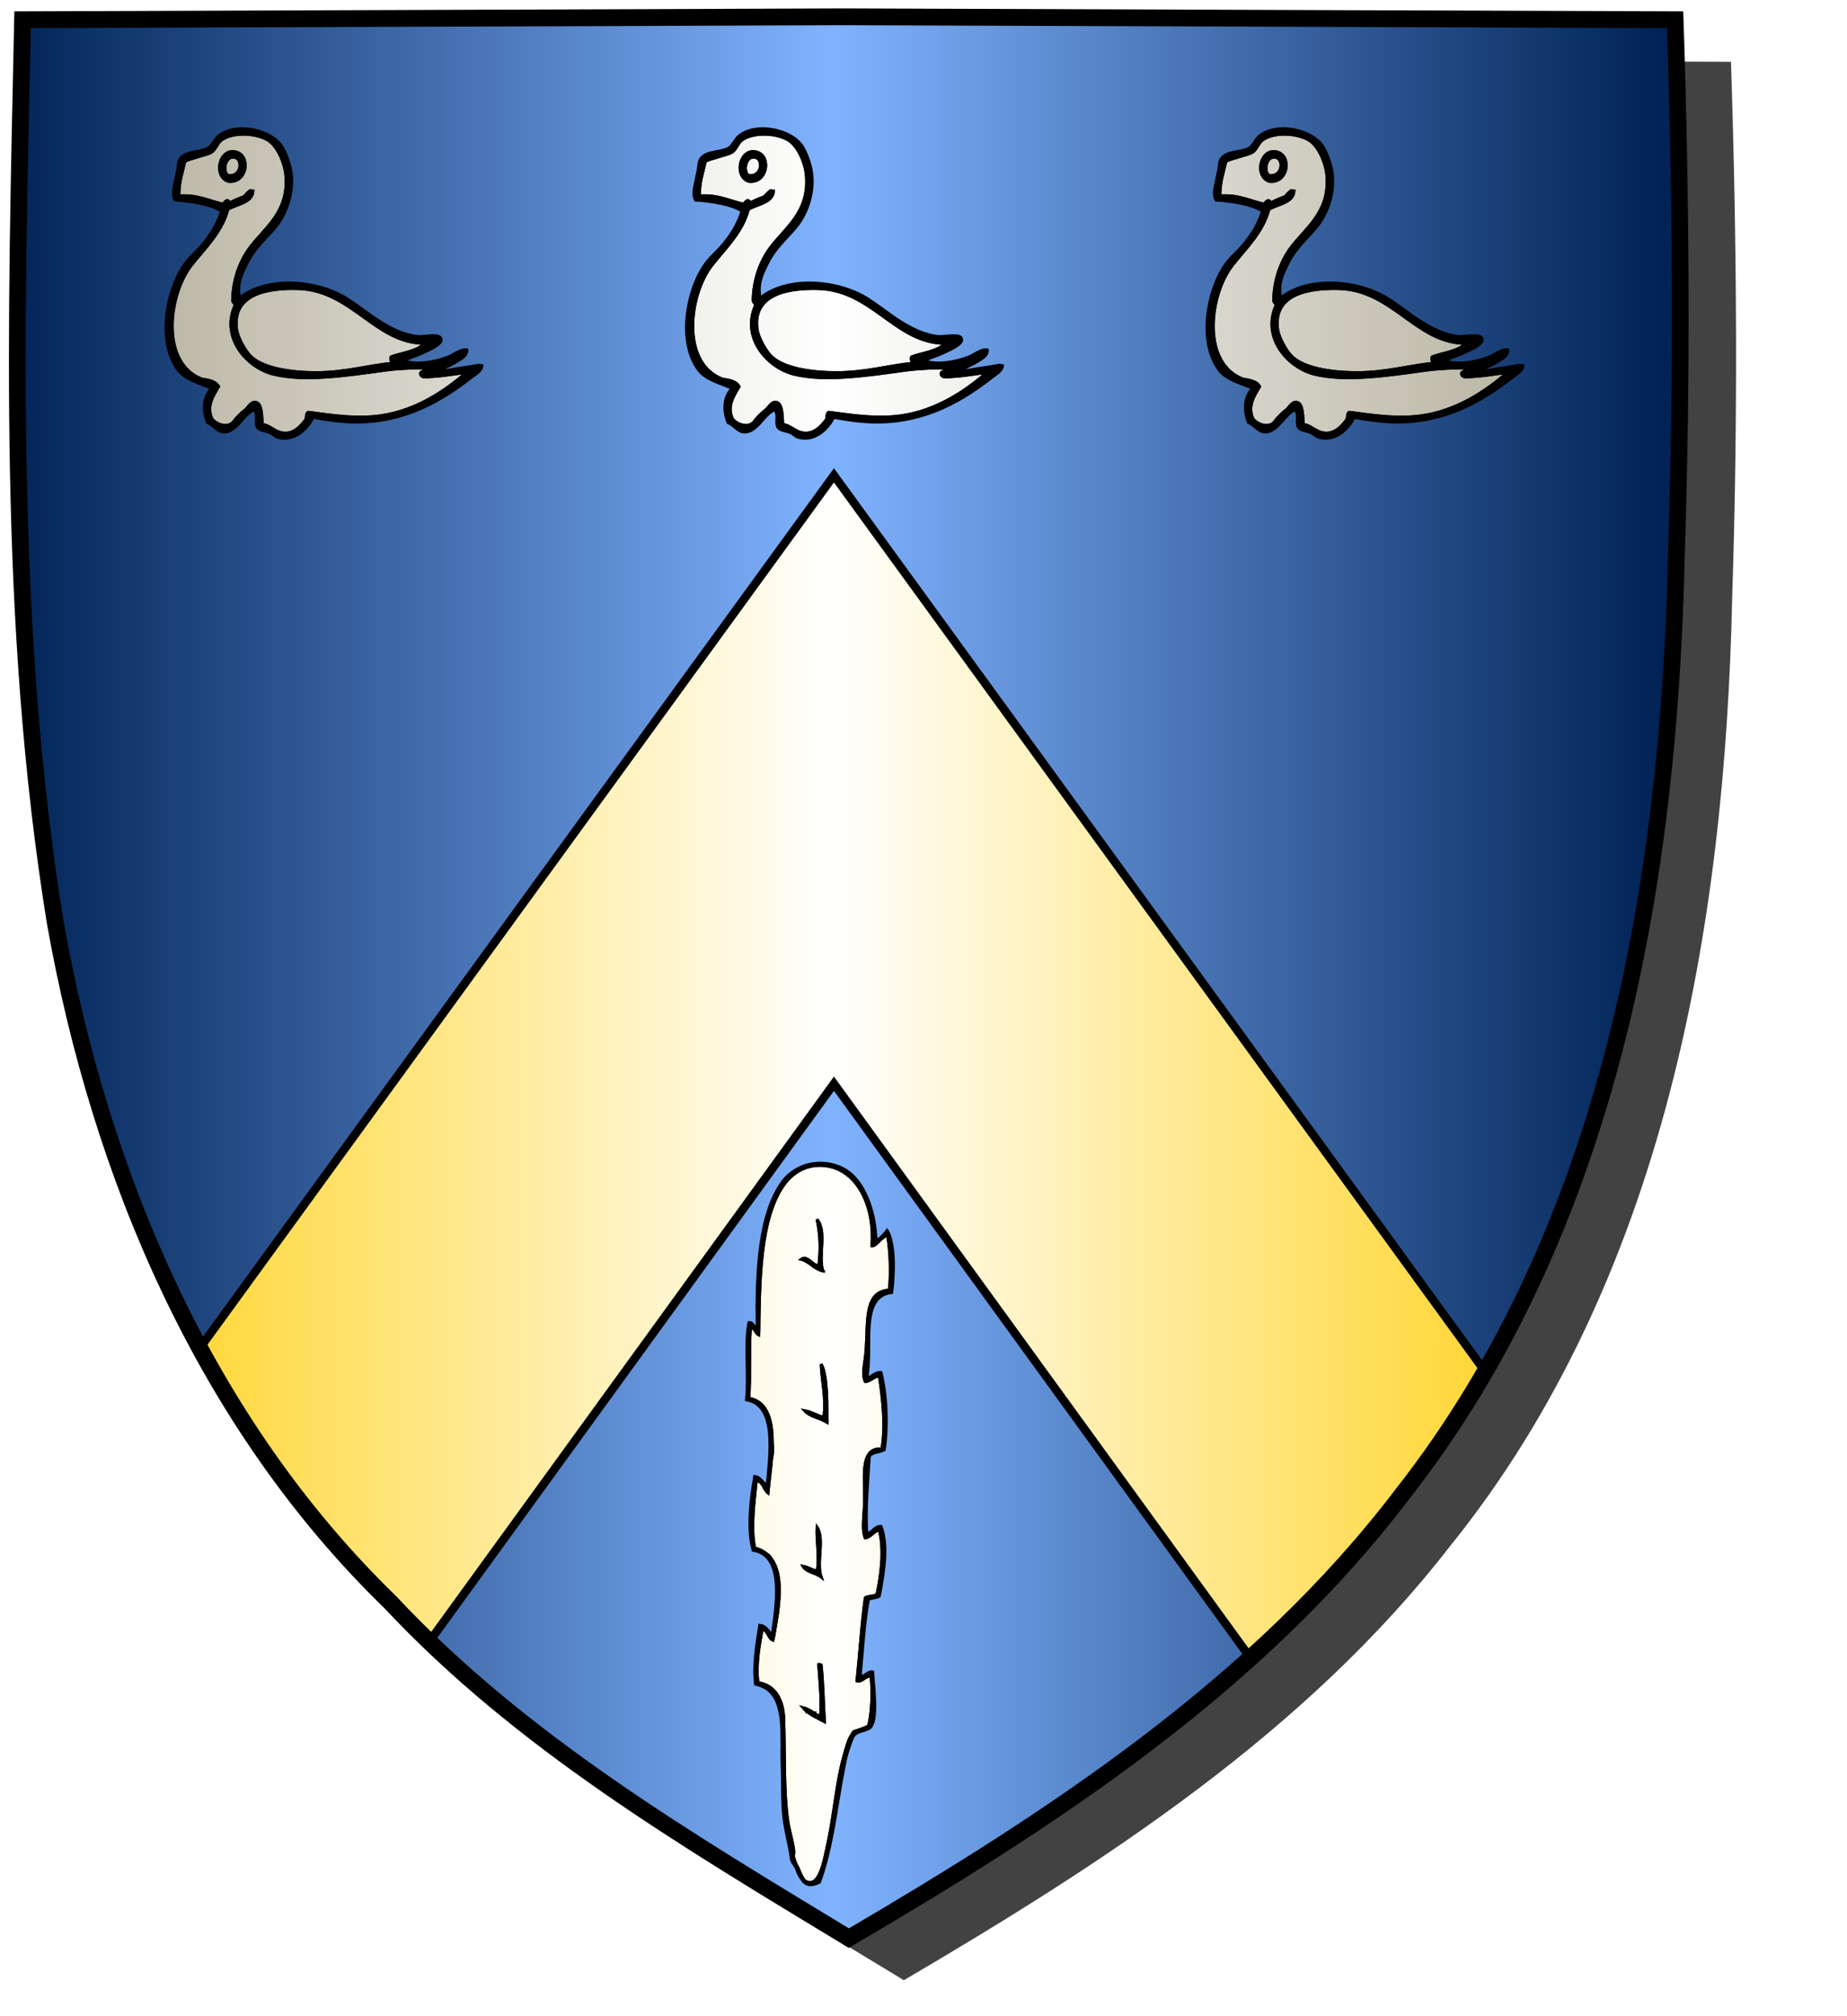 <?xml version="1.0" encoding="UTF-8" standalone="no"?><svg xmlns="http://www.w3.org/2000/svg" xmlns:cc="http://creativecommons.org/ns#" xmlns:dc="http://purl.org/dc/elements/1.1/" xmlns:inkscape="http://www.inkscape.org/namespaces/inkscape" xmlns:rdf="http://www.w3.org/1999/02/22-rdf-syntax-ns#" xmlns:sodipodi="http://sodipodi.sourceforge.net/DTD/sodipodi-0.dtd" xmlns:svg="http://www.w3.org/2000/svg" height="720" id="svg2" inkscape:export-filename="ecu_francais_ancien.svg" inkscape:export-xdpi="144" inkscape:export-ydpi="144" inkscape:output_extension="org.inkscape.output.svg.inkscape" inkscape:version="1.0.2-2 (e86c870879, 2021-01-15)" sodipodi:docname="ecu_francais_ancien.svg" sodipodi:version="0.32" version="1.0" width="660">
  <sodipodi:namedview bordercolor="#666666" borderopacity="1.0" gridtolerance="10.0" guidetolerance="10.0" height="680px" id="base" inkscape:current-layer="layer1" inkscape:cx="396.46229" inkscape:cy="478.04383" inkscape:document-rotation="0" inkscape:pageopacity="0.0" inkscape:pageshadow="2" inkscape:window-height="1009" inkscape:window-maximized="1" inkscape:window-width="1920" inkscape:window-x="-8" inkscape:window-y="-8" inkscape:zoom="0.44547727" objecttolerance="10.0" pagecolor="#ffffff" showgrid="false"/>
  
  <g id="layer5" style="display:inline"><path d="M 301.239,6.004 C 203.544,6.380 105.788,6.695 8.069,7.048 C 5.761,114.502 2.462,222.997 19.746,329.451 C 35.733,419.429 73.064,507.742 139.474,572.164 C 186.117,622.007 245.447,657.038 303.324,692.122 C 375.128,649.934 446.745,603.655 498.391,537.006 C 574.740,442.231 596.523,316.491 599.027,197.913 C 601.125,134.313 600.692,70.642 598.580,7.048 C 499.470,6.700 400.325,6.351 301.239,6.004 z" id="path856" style="display:inline;overflow:visible;visibility:visible;opacity:1;fill:#424242;fill-opacity:1;fill-rule:evenodd;stroke:none;stroke-width:1.5;stroke-linecap:round;stroke-linejoin:round;stroke-miterlimit:4;stroke-dasharray:none;stroke-dashoffset:0;stroke-opacity:1;marker:none;marker-start:none;marker-mid:none;marker-end:none;filter:url(#filter3467)" transform="matrix(1.001,0,0,1,19.356,15.028)"/></g><g id="layer3" inkscape:groupmode="layer" inkscape:label="Fond écu" style="display:inline"><path d="M 301.239,6.004 C 203.544,6.380 105.788,6.695 8.069,7.048 C 5.761,114.502 2.462,222.997 19.746,329.451 C 35.733,419.429 73.064,507.742 139.474,572.164 C 186.117,622.007 245.447,657.038 303.324,692.122 C 375.128,649.934 446.745,603.655 498.391,537.006 C 574.740,442.231 596.523,316.491 599.027,197.913 C 601.125,134.313 600.692,70.642 598.580,7.048 C 499.470,6.700 400.325,6.351 301.239,6.004 z" id="path856" style="fill:url(#linearGradientazur);stroke:black;stroke-width:3.000"/></g>
  <g clip-path="url(#clip1)" id="layer4" inkscape:groupmode="layer" inkscape:label="Meubles" sodipodi:insensitive="true" style="fill:#ffffff"><g desc="partition" id="chevron" label="partition"><path d="M 298.000,169.750 L 597.000,581.000 L 597.000,799.000 L 298.000,387.000 L 298.000,387.000 L -1.000,799.000 L -1.000,581.000 L 298.000,169.750 z" id="" style="fill:url(#linearGradientor);stroke:black;stroke-width:3.000"/></g><g desc="merlette" id="merlette b" label="oiseaux"><g id=""><path d="M 87.277,70.162 C 85.620,70.796 83.979,71.445 82.488,72.245 C 81.900,72.808 81.914,71.595 81.238,71.620 C 80.360,71.714 80.279,72.604 79.572,72.869 C 74.309,71.634 70.495,69.484 63.954,69.954 C 63.894,64.847 65.264,61.461 66.036,57.668 C 67.578,56.774 69.243,56.569 70.826,56.002 C 72.319,55.467 74.372,55.110 75.616,54.336 C 77.010,53.468 77.658,51.189 78.948,50.171 C 82.818,47.115 91.086,47.338 95.607,49.963 C 99.240,52.071 101.658,58.316 102.063,62.041 C 103.564,75.867 94.288,81.467 88.943,88.904 C 85.480,93.724 83.214,100.241 83.112,107.230 C 83.139,108.106 83.919,108.228 83.945,109.104 C 78.816,120.449 88.054,131.310 97.898,133.677 C 109.064,136.362 124.215,134.049 137.464,132.219 C 141.923,131.604 147.703,131.342 152.458,131.386 C 152.802,132.553 149.606,132.349 150.375,133.885 C 150.890,135.031 152.722,134.564 153.916,134.510 C 158.258,134.313 162.691,133.453 166.619,133.052 C 158.991,139.659 148.678,146.655 136.007,148.462 C 127.474,149.679 118.871,148.383 110.184,147.213 C 109.338,147.478 109.549,148.799 109.351,149.712 C 107.187,152.616 104.175,155.782 99.772,154.293 C 97.633,153.570 95.867,151.708 93.733,151.586 C 93.526,148.843 93.704,144.109 91.442,143.673 C 89.444,143.287 88.621,145.907 87.069,146.797 C 85.941,147.751 84.900,148.792 83.945,149.920 C 82.064,153.160 77.908,151.983 75.824,149.712 C 73.465,144.937 76.518,140.926 78.115,138.050 C 77.106,136.144 74.593,135.741 72.075,135.343 C 57.127,129.550 60.176,105.015 68.535,94.527 C 73.479,88.324 79.324,82.808 81.446,74.744 C 84.605,72.892 90.159,72.366 90.401,68.288 C 89.899,68.373 89.948,67.908 89.360,68.080 C 88.578,68.687 87.884,69.381 87.277,70.162 M 84.570,54.336 C 78.501,52.422 75.987,62.703 81.446,64.748 C 88.186,65.713 89.730,55.962 84.570,54.336 z" id="" style="fill:url(#linearGradientargent);stroke:black;stroke-width:1.000"/><path d="M 81.446,62.666 C 79.368,61.096 80.467,55.380 83.945,56.210 C 86.921,56.920 86.243,63.390 81.446,62.666 z" id="" style="fill:url(#linearGradientargent);stroke:black;stroke-width:1.000"/><path d="M 151.625,122.640 C 149.344,125.452 143.072,126.137 139.755,127.430 C 139.244,128.618 140.204,129.036 139.963,129.720 C 131.390,130.618 123.270,133.004 113.308,133.052 C 104.327,133.096 93.787,131.647 89.360,127.013 C 87.671,125.246 84.987,120.668 84.570,117.642 C 82.783,104.658 96.243,102.785 106.436,103.065 C 125.725,103.595 133.886,122.444 151.625,122.640 z" id="" style="fill:url(#linearGradientargent);stroke:black;stroke-width:1.000"/><path d="M 85.611,106.397 C 95.770,98.299 114.079,100.095 124.553,107.022 C 130.458,110.926 134.095,114.307 140.380,117.434 C 142.843,118.660 146.075,119.793 149.126,120.141 C 151.489,120.410 157.419,118.797 157.664,121.182 C 157.861,123.102 153.153,125.011 151.625,125.764 C 148.876,127.119 146.047,127.770 144.336,128.887 C 149.191,130.410 155.114,129.297 159.747,127.638 C 162.247,126.742 164.367,124.625 166.827,124.931 C 167.024,127.152 164.518,128.260 162.870,129.304 C 161.061,130.449 158.837,131.105 157.456,132.428 C 159.734,132.497 162.294,131.678 164.953,131.386 C 167.659,131.089 170.241,130.323 172.241,130.553 C 172.113,132.501 169.895,133.625 168.493,134.718 C 158.125,142.804 145.177,150.687 127.469,150.753 C 122.252,150.772 117.068,149.969 111.850,149.087 C 110.095,152.888 105.173,157.933 99.147,156.167 C 98.342,155.932 97.400,154.909 96.440,154.501 C 94.709,153.766 92.524,153.822 91.859,152.419 C 90.988,150.582 92.348,148.054 90.817,146.380 C 87.050,147.740 84.541,154.458 79.989,154.293 C 77.485,154.202 76.393,151.799 74.158,150.961 C 72.267,146.414 72.648,141.598 75.616,138.675 C 71.003,136.683 66.191,135.594 63.537,132.011 C 55.759,121.508 59.779,102.121 66.661,93.486 C 68.373,91.337 70.559,89.521 72.284,87.447 C 75.173,83.970 77.553,80.302 79.156,75.368 C 75.131,72.904 69.029,71.992 62.496,71.412 C 61.068,68.923 62.843,64.558 63.329,61.833 C 63.731,59.581 63.530,57.664 64.579,56.418 C 66.750,53.837 71.524,54.485 74.366,52.878 C 75.761,52.089 76.813,49.521 78.115,48.505 C 84.529,43.495 97.067,46.366 100.813,52.462 C 102.029,54.439 103.182,57.593 103.729,59.958 C 105.480,67.529 102.609,76.093 98.523,80.991 C 94.736,85.529 90.870,88.609 88.110,94.319 C 86.525,97.598 84.610,101.105 85.611,106.397 M 87.902,94.110 C 88.800,92.311 89.879,90.621 91.026,89.113 C 93.368,86.030 96.457,83.487 98.731,80.575 C 104.351,73.378 105.633,60.642 100.605,52.462 C 96.960,46.532 84.490,43.734 78.115,48.713 C 76.777,49.758 75.850,52.272 74.366,53.086 C 72.986,53.843 70.876,54.033 69.368,54.544 C 67.772,55.085 66.251,55.510 64.787,56.418 C 63.549,60.601 61.523,66.836 62.704,71.412 C 69.364,71.625 75.148,72.712 79.364,75.368 C 77.761,80.304 75.378,83.974 72.492,87.447 C 70.765,89.524 68.584,91.334 66.869,93.486 C 59.987,102.121 55.966,121.506 63.746,132.011 C 66.406,135.603 71.441,136.442 75.824,138.675 C 72.856,141.598 72.475,146.414 74.366,150.961 C 76.633,151.694 77.533,153.996 79.989,154.085 C 84.536,154.250 87.060,147.526 90.817,146.172 C 92.165,147.323 91.646,150.341 92.067,152.419 C 93.026,153.799 94.909,153.643 96.440,154.293 C 97.401,154.701 98.221,155.688 99.147,155.959 C 105.467,157.811 109.363,153.057 111.850,148.879 C 117.067,149.761 122.258,150.564 127.469,150.545 C 144.530,150.482 157.318,142.931 167.660,135.135 C 169.225,133.955 171.650,132.407 172.033,130.762 C 171.126,129.949 170.003,130.924 168.909,131.178 C 164.923,132.102 160.259,132.274 157.248,132.428 C 158.490,130.935 160.872,130.409 162.662,129.304 C 164.316,128.283 166.602,127.084 166.619,125.139 C 164.280,124.933 162.229,126.957 159.747,127.846 C 155.058,129.525 148.786,130.787 144.128,128.887 C 146.851,127.152 150.143,126.470 153.291,124.722 C 154.612,123.989 157.837,122.533 157.456,120.974 C 157.059,119.352 151.115,120.576 149.126,120.349 C 146.048,119.999 142.832,118.862 140.380,117.642 C 134.098,114.517 130.461,111.137 124.553,107.230 C 114.079,100.304 95.785,98.508 85.611,106.605 C 84.269,101.522 86.255,97.411 87.902,94.110 z" id="" style="fill:#000000;stroke:black;stroke-width:1.000"/><path d="M 87.277,70.162 C 87.884,69.381 88.578,68.687 89.360,68.080 C 88.753,68.861 88.059,69.555 87.277,70.162 z" id="" style="fill:#000000;stroke:black;stroke-width:1.000"/><path d="M 83.945,149.920 C 84.900,148.792 85.941,147.751 87.069,146.797 C 86.115,147.925 85.073,148.966 83.945,149.920 z" id="" style="fill:#000000;stroke:black;stroke-width:1.000"/><path d="M 81.446,64.748 C 75.987,62.703 78.501,52.422 84.570,54.336 C 89.730,55.962 88.186,65.713 81.446,64.748 M 83.945,56.210 C 80.467,55.380 79.368,61.096 81.446,62.666 C 86.243,63.390 86.921,56.920 83.945,56.210 z" id="" style="fill:#000000;stroke:black;stroke-width:1.000"/><path d="M 85.611,106.605 C 95.785,98.508 114.079,100.304 124.553,107.230 C 130.461,111.137 134.098,114.517 140.380,117.642 C 142.832,118.862 146.048,119.999 149.126,120.349 C 151.115,120.576 157.059,119.352 157.456,120.974 C 157.837,122.533 154.612,123.989 153.291,124.722 C 150.143,126.470 146.851,127.152 144.128,128.887 C 148.786,130.787 155.058,129.525 159.747,127.846 C 162.229,126.957 164.280,124.933 166.619,125.139 C 166.602,127.084 164.316,128.283 162.662,129.304 C 160.872,130.409 158.490,130.935 157.248,132.428 C 160.259,132.274 164.923,132.102 168.909,131.178 C 170.003,130.924 171.126,129.949 172.033,130.762 C 171.650,132.407 169.225,133.955 167.660,135.135 C 157.318,142.931 144.530,150.482 127.469,150.545 C 122.258,150.564 117.067,149.761 111.850,148.879 C 109.363,153.057 105.467,157.811 99.147,155.959 C 98.221,155.688 97.401,154.701 96.440,154.293 C 94.909,153.643 93.026,153.799 92.067,152.419 C 91.646,150.341 92.165,147.323 90.817,146.172 C 87.060,147.526 84.536,154.250 79.989,154.085 C 77.533,153.996 76.633,151.694 74.366,150.961 C 72.475,146.414 72.856,141.598 75.824,138.675 C 71.441,136.442 66.406,135.603 63.746,132.011 C 55.966,121.506 59.987,102.121 66.869,93.486 C 68.584,91.334 70.765,89.524 72.492,87.447 C 75.378,83.974 77.761,80.304 79.364,75.368 C 75.148,72.712 69.364,71.625 62.704,71.412 C 61.523,66.836 63.549,60.601 64.787,56.418 C 66.251,55.510 67.772,55.085 69.368,54.544 C 70.876,54.033 72.986,53.843 74.366,53.086 C 75.850,52.272 76.777,49.758 78.115,48.713 C 84.490,43.734 96.960,46.532 100.605,52.462 C 105.633,60.642 104.351,73.378 98.731,80.575 C 96.457,83.487 93.368,86.030 91.026,89.113 C 89.879,90.621 88.800,92.311 87.902,94.110 C 86.255,97.411 84.269,101.522 85.611,106.605 M 87.069,146.797 C 88.621,145.907 89.444,143.287 91.442,143.673 C 93.704,144.109 93.526,148.843 93.733,151.586 C 95.867,151.708 97.633,153.570 99.772,154.293 C 104.175,155.782 107.187,152.616 109.351,149.712 C 109.549,148.799 109.338,147.478 110.184,147.213 C 118.871,148.383 127.474,149.679 136.007,148.462 C 148.678,146.655 158.991,139.659 166.619,133.052 C 162.691,133.453 158.258,134.313 153.916,134.510 C 152.722,134.564 150.890,135.031 150.375,133.885 C 149.606,132.349 152.802,132.553 152.458,131.386 C 147.703,131.342 141.923,131.604 137.464,132.219 C 124.215,134.049 109.064,136.362 97.898,133.677 C 88.054,131.310 78.816,120.449 83.945,109.104 C 83.919,108.228 83.139,108.106 83.112,107.230 C 83.214,100.241 85.480,93.724 88.943,88.904 C 94.288,81.467 103.564,75.867 102.063,62.041 C 101.658,58.316 99.240,52.071 95.607,49.963 C 91.086,47.338 82.818,47.115 78.948,50.171 C 77.658,51.189 77.010,53.468 75.616,54.336 C 74.372,55.110 72.319,55.467 70.826,56.002 C 69.243,56.569 67.578,56.774 66.036,57.668 C 65.264,61.461 63.894,64.847 63.954,69.954 C 70.495,69.484 74.309,71.634 79.572,72.869 C 80.279,72.604 80.360,71.714 81.238,71.620 C 81.914,71.595 81.900,72.808 82.488,72.245 C 83.979,71.445 85.620,70.796 87.277,70.162 C 88.059,69.555 88.753,68.861 89.360,68.080 C 89.948,67.908 89.899,68.373 90.401,68.288 C 90.159,72.366 84.605,72.892 81.446,74.744 C 79.324,82.808 73.479,88.324 68.535,94.527 C 60.176,105.015 57.127,129.550 72.075,135.343 C 74.593,135.741 77.106,136.144 78.115,138.050 C 76.518,140.926 73.465,144.937 75.824,149.712 C 77.908,151.983 82.064,153.160 83.945,149.920 C 85.073,148.966 86.115,147.925 87.069,146.797 M 106.436,103.065 C 96.243,102.785 82.783,104.658 84.570,117.642 C 84.987,120.668 87.671,125.246 89.360,127.013 C 93.787,131.647 104.327,133.096 113.308,133.052 C 123.270,133.004 131.390,130.618 139.963,129.720 C 140.204,129.036 139.244,128.618 139.755,127.430 C 143.072,126.137 149.344,125.452 151.625,122.640 C 133.886,122.444 125.725,103.595 106.436,103.065 z" id="" style="fill:#000000;stroke:black;stroke-width:1.000"/></g></g><g desc="merlette" id="merlette b" label="oiseaux"><g id=""><path d="M 273.277,70.162 C 271.620,70.796 269.979,71.445 268.488,72.245 C 267.900,72.808 267.914,71.595 267.238,71.620 C 266.360,71.714 266.279,72.604 265.572,72.869 C 260.309,71.634 256.495,69.484 249.954,69.954 C 249.894,64.847 251.264,61.461 252.036,57.668 C 253.578,56.774 255.243,56.569 256.826,56.002 C 258.319,55.467 260.372,55.110 261.616,54.336 C 263.010,53.468 263.658,51.189 264.948,50.171 C 268.818,47.115 277.086,47.338 281.607,49.963 C 285.240,52.071 287.658,58.316 288.063,62.041 C 289.564,75.867 280.288,81.467 274.943,88.904 C 271.480,93.724 269.214,100.241 269.112,107.230 C 269.139,108.106 269.919,108.228 269.945,109.104 C 264.816,120.449 274.054,131.310 283.898,133.677 C 295.064,136.362 310.215,134.049 323.464,132.219 C 327.923,131.604 333.703,131.342 338.458,131.386 C 338.802,132.553 335.606,132.349 336.375,133.885 C 336.890,135.031 338.722,134.564 339.916,134.510 C 344.258,134.313 348.691,133.453 352.619,133.052 C 344.991,139.659 334.678,146.655 322.007,148.462 C 313.474,149.679 304.871,148.383 296.184,147.213 C 295.338,147.478 295.549,148.799 295.351,149.712 C 293.187,152.616 290.175,155.782 285.772,154.293 C 283.633,153.570 281.867,151.708 279.733,151.586 C 279.526,148.843 279.704,144.109 277.442,143.673 C 275.444,143.287 274.621,145.907 273.069,146.797 C 271.941,147.751 270.900,148.792 269.945,149.920 C 268.064,153.160 263.908,151.983 261.824,149.712 C 259.465,144.937 262.518,140.926 264.115,138.050 C 263.106,136.144 260.593,135.741 258.075,135.343 C 243.127,129.550 246.176,105.015 254.535,94.527 C 259.479,88.324 265.324,82.808 267.446,74.744 C 270.605,72.892 276.159,72.366 276.401,68.288 C 275.899,68.373 275.948,67.908 275.360,68.080 C 274.578,68.687 273.884,69.381 273.277,70.162 M 270.570,54.336 C 264.501,52.422 261.987,62.703 267.446,64.748 C 274.186,65.713 275.730,55.962 270.570,54.336 z" id="" style="fill:url(#linearGradientargent);stroke:black;stroke-width:1.000"/><path d="M 267.446,62.666 C 265.368,61.096 266.467,55.380 269.945,56.210 C 272.921,56.920 272.243,63.390 267.446,62.666 z" id="" style="fill:url(#linearGradientargent);stroke:black;stroke-width:1.000"/><path d="M 337.625,122.640 C 335.344,125.452 329.072,126.137 325.755,127.430 C 325.244,128.618 326.204,129.036 325.963,129.720 C 317.390,130.618 309.270,133.004 299.308,133.052 C 290.327,133.096 279.787,131.647 275.360,127.013 C 273.671,125.246 270.987,120.668 270.570,117.642 C 268.783,104.658 282.243,102.785 292.436,103.065 C 311.725,103.595 319.886,122.444 337.625,122.640 z" id="" style="fill:url(#linearGradientargent);stroke:black;stroke-width:1.000"/><path d="M 271.611,106.397 C 281.770,98.299 300.079,100.095 310.553,107.022 C 316.458,110.926 320.095,114.307 326.380,117.434 C 328.843,118.660 332.075,119.793 335.126,120.141 C 337.489,120.410 343.419,118.797 343.664,121.182 C 343.861,123.102 339.153,125.011 337.625,125.764 C 334.876,127.119 332.047,127.770 330.336,128.887 C 335.191,130.410 341.114,129.297 345.747,127.638 C 348.247,126.742 350.367,124.625 352.827,124.931 C 353.024,127.152 350.518,128.260 348.870,129.304 C 347.061,130.449 344.837,131.105 343.456,132.428 C 345.734,132.497 348.294,131.678 350.953,131.386 C 353.659,131.089 356.241,130.323 358.241,130.553 C 358.113,132.501 355.895,133.625 354.493,134.718 C 344.125,142.804 331.177,150.687 313.469,150.753 C 308.252,150.772 303.068,149.969 297.850,149.087 C 296.095,152.888 291.173,157.933 285.147,156.167 C 284.342,155.932 283.400,154.909 282.440,154.501 C 280.709,153.766 278.524,153.822 277.859,152.419 C 276.988,150.582 278.348,148.054 276.817,146.380 C 273.050,147.740 270.541,154.458 265.989,154.293 C 263.485,154.202 262.393,151.799 260.158,150.961 C 258.267,146.414 258.648,141.598 261.616,138.675 C 257.003,136.683 252.191,135.594 249.537,132.011 C 241.759,121.508 245.779,102.121 252.661,93.486 C 254.373,91.337 256.559,89.521 258.284,87.447 C 261.173,83.970 263.553,80.302 265.156,75.368 C 261.131,72.904 255.029,71.992 248.496,71.412 C 247.068,68.923 248.843,64.558 249.329,61.833 C 249.731,59.581 249.530,57.664 250.579,56.418 C 252.750,53.837 257.524,54.485 260.366,52.878 C 261.761,52.089 262.813,49.521 264.115,48.505 C 270.529,43.495 283.067,46.366 286.813,52.462 C 288.029,54.439 289.182,57.593 289.729,59.958 C 291.480,67.529 288.609,76.093 284.523,80.991 C 280.736,85.529 276.870,88.609 274.110,94.319 C 272.525,97.598 270.610,101.105 271.611,106.397 M 273.902,94.110 C 274.800,92.311 275.879,90.621 277.026,89.113 C 279.368,86.030 282.457,83.487 284.731,80.575 C 290.350,73.378 291.633,60.642 286.605,52.462 C 282.960,46.532 270.490,43.734 264.115,48.713 C 262.777,49.758 261.850,52.272 260.366,53.086 C 258.986,53.843 256.876,54.033 255.368,54.544 C 253.772,55.085 252.251,55.510 250.787,56.418 C 249.549,60.601 247.523,66.836 248.704,71.412 C 255.364,71.625 261.148,72.712 265.364,75.368 C 263.761,80.304 261.378,83.974 258.492,87.447 C 256.765,89.524 254.584,91.334 252.869,93.486 C 245.987,102.121 241.966,121.506 249.746,132.011 C 252.406,135.603 257.441,136.442 261.824,138.675 C 258.856,141.598 258.475,146.414 260.366,150.961 C 262.633,151.694 263.533,153.996 265.989,154.085 C 270.536,154.250 273.060,147.526 276.817,146.172 C 278.165,147.323 277.646,150.341 278.067,152.419 C 279.026,153.799 280.909,153.643 282.440,154.293 C 283.401,154.701 284.221,155.688 285.147,155.959 C 291.467,157.811 295.363,153.057 297.850,148.879 C 303.067,149.761 308.258,150.564 313.469,150.545 C 330.530,150.482 343.318,142.931 353.660,135.135 C 355.225,133.955 357.650,132.407 358.033,130.762 C 357.126,129.949 356.003,130.924 354.909,131.178 C 350.923,132.102 346.259,132.274 343.248,132.428 C 344.490,130.935 346.872,130.409 348.662,129.304 C 350.316,128.283 352.602,127.084 352.619,125.139 C 350.280,124.933 348.229,126.957 345.747,127.846 C 341.058,129.525 334.786,130.787 330.128,128.887 C 332.851,127.152 336.143,126.470 339.291,124.722 C 340.612,123.989 343.837,122.533 343.456,120.974 C 343.059,119.352 337.115,120.576 335.126,120.349 C 332.048,119.999 328.832,118.862 326.380,117.642 C 320.098,114.517 316.461,111.137 310.553,107.230 C 300.079,100.304 281.785,98.508 271.611,106.605 C 270.269,101.522 272.255,97.411 273.902,94.110 z" id="" style="fill:#000000;stroke:black;stroke-width:1.000"/><path d="M 273.277,70.162 C 273.884,69.381 274.578,68.687 275.360,68.080 C 274.753,68.861 274.059,69.555 273.277,70.162 z" id="" style="fill:#000000;stroke:black;stroke-width:1.000"/><path d="M 269.945,149.920 C 270.900,148.792 271.941,147.751 273.069,146.797 C 272.115,147.925 271.073,148.966 269.945,149.920 z" id="" style="fill:#000000;stroke:black;stroke-width:1.000"/><path d="M 267.446,64.748 C 261.987,62.703 264.501,52.422 270.570,54.336 C 275.730,55.962 274.186,65.713 267.446,64.748 M 269.945,56.210 C 266.467,55.380 265.368,61.096 267.446,62.666 C 272.243,63.390 272.921,56.920 269.945,56.210 z" id="" style="fill:#000000;stroke:black;stroke-width:1.000"/><path d="M 271.611,106.605 C 281.785,98.508 300.079,100.304 310.553,107.230 C 316.461,111.137 320.098,114.517 326.380,117.642 C 328.832,118.862 332.048,119.999 335.126,120.349 C 337.115,120.576 343.059,119.352 343.456,120.974 C 343.837,122.533 340.612,123.989 339.291,124.722 C 336.143,126.470 332.851,127.152 330.128,128.887 C 334.786,130.787 341.058,129.525 345.747,127.846 C 348.229,126.957 350.280,124.933 352.619,125.139 C 352.602,127.084 350.316,128.283 348.662,129.304 C 346.872,130.409 344.490,130.935 343.248,132.428 C 346.259,132.274 350.923,132.102 354.909,131.178 C 356.003,130.924 357.126,129.949 358.033,130.762 C 357.650,132.407 355.225,133.955 353.660,135.135 C 343.318,142.931 330.530,150.482 313.469,150.545 C 308.258,150.564 303.067,149.761 297.850,148.879 C 295.363,153.057 291.467,157.811 285.147,155.959 C 284.221,155.688 283.401,154.701 282.440,154.293 C 280.909,153.643 279.026,153.799 278.067,152.419 C 277.646,150.341 278.165,147.323 276.817,146.172 C 273.060,147.526 270.536,154.250 265.989,154.085 C 263.533,153.996 262.633,151.694 260.366,150.961 C 258.475,146.414 258.856,141.598 261.824,138.675 C 257.441,136.442 252.406,135.603 249.746,132.011 C 241.966,121.506 245.987,102.121 252.869,93.486 C 254.584,91.334 256.765,89.524 258.492,87.447 C 261.378,83.974 263.761,80.304 265.364,75.368 C 261.148,72.712 255.364,71.625 248.704,71.412 C 247.523,66.836 249.549,60.601 250.787,56.418 C 252.251,55.510 253.772,55.085 255.368,54.544 C 256.876,54.033 258.986,53.843 260.366,53.086 C 261.850,52.272 262.777,49.758 264.115,48.713 C 270.490,43.734 282.960,46.532 286.605,52.462 C 291.633,60.642 290.350,73.378 284.731,80.575 C 282.457,83.487 279.368,86.030 277.026,89.113 C 275.879,90.621 274.800,92.311 273.902,94.110 C 272.255,97.411 270.269,101.522 271.611,106.605 M 273.069,146.797 C 274.621,145.907 275.444,143.287 277.442,143.673 C 279.704,144.109 279.526,148.843 279.733,151.586 C 281.867,151.708 283.633,153.570 285.772,154.293 C 290.175,155.782 293.187,152.616 295.351,149.712 C 295.549,148.799 295.338,147.478 296.184,147.213 C 304.871,148.383 313.474,149.679 322.007,148.462 C 334.678,146.655 344.991,139.659 352.619,133.052 C 348.691,133.453 344.258,134.313 339.916,134.510 C 338.722,134.564 336.890,135.031 336.375,133.885 C 335.606,132.349 338.802,132.553 338.458,131.386 C 333.703,131.342 327.923,131.604 323.464,132.219 C 310.215,134.049 295.064,136.362 283.898,133.677 C 274.054,131.310 264.816,120.449 269.945,109.104 C 269.919,108.228 269.139,108.106 269.112,107.230 C 269.214,100.241 271.480,93.724 274.943,88.904 C 280.288,81.467 289.564,75.867 288.063,62.041 C 287.658,58.316 285.240,52.071 281.607,49.963 C 277.086,47.338 268.818,47.115 264.948,50.171 C 263.658,51.189 263.010,53.468 261.616,54.336 C 260.372,55.110 258.319,55.467 256.826,56.002 C 255.243,56.569 253.578,56.774 252.036,57.668 C 251.264,61.461 249.894,64.847 249.954,69.954 C 256.495,69.484 260.309,71.634 265.572,72.869 C 266.279,72.604 266.360,71.714 267.238,71.620 C 267.914,71.595 267.900,72.808 268.488,72.245 C 269.979,71.445 271.620,70.796 273.277,70.162 C 274.059,69.555 274.753,68.861 275.360,68.080 C 275.948,67.908 275.899,68.373 276.401,68.288 C 276.159,72.366 270.605,72.892 267.446,74.744 C 265.324,82.808 259.479,88.324 254.535,94.527 C 246.176,105.015 243.127,129.550 258.075,135.343 C 260.593,135.741 263.106,136.144 264.115,138.050 C 262.518,140.926 259.465,144.937 261.824,149.712 C 263.908,151.983 268.064,153.160 269.945,149.920 C 271.073,148.966 272.115,147.925 273.069,146.797 M 292.436,103.065 C 282.243,102.785 268.783,104.658 270.570,117.642 C 270.987,120.668 273.671,125.246 275.360,127.013 C 279.787,131.647 290.327,133.096 299.308,133.052 C 309.270,133.004 317.390,130.618 325.963,129.720 C 326.204,129.036 325.244,128.618 325.755,127.430 C 329.072,126.137 335.344,125.452 337.625,122.640 C 319.886,122.444 311.725,103.595 292.436,103.065 z" id="" style="fill:#000000;stroke:black;stroke-width:1.000"/></g></g><g desc="merlette" id="merlette b" label="oiseaux"><g id=""><path d="M 459.277,70.162 C 457.620,70.796 455.979,71.445 454.488,72.245 C 453.900,72.808 453.914,71.595 453.238,71.620 C 452.360,71.714 452.279,72.604 451.572,72.869 C 446.309,71.634 442.495,69.484 435.954,69.954 C 435.894,64.847 437.264,61.461 438.036,57.668 C 439.578,56.774 441.243,56.569 442.826,56.002 C 444.319,55.467 446.372,55.110 447.616,54.336 C 449.010,53.468 449.658,51.189 450.948,50.171 C 454.818,47.115 463.086,47.338 467.607,49.963 C 471.240,52.071 473.658,58.316 474.063,62.041 C 475.564,75.867 466.288,81.467 460.943,88.904 C 457.480,93.724 455.214,100.241 455.112,107.230 C 455.139,108.106 455.919,108.228 455.945,109.104 C 450.816,120.449 460.054,131.310 469.898,133.677 C 481.064,136.362 496.215,134.049 509.464,132.219 C 513.923,131.604 519.703,131.342 524.458,131.386 C 524.802,132.553 521.606,132.349 522.375,133.885 C 522.890,135.031 524.722,134.564 525.916,134.510 C 530.258,134.313 534.690,133.453 538.619,133.052 C 530.991,139.659 520.678,146.655 508.007,148.462 C 499.474,149.679 490.871,148.383 482.184,147.213 C 481.338,147.478 481.549,148.799 481.351,149.712 C 479.187,152.616 476.175,155.782 471.772,154.293 C 469.633,153.570 467.867,151.708 465.733,151.586 C 465.526,148.843 465.704,144.109 463.442,143.673 C 461.444,143.287 460.621,145.907 459.069,146.797 C 457.941,147.751 456.900,148.792 455.945,149.920 C 454.064,153.160 449.908,151.983 447.824,149.712 C 445.465,144.937 448.518,140.926 450.115,138.050 C 449.106,136.144 446.593,135.741 444.075,135.343 C 429.127,129.550 432.176,105.015 440.535,94.527 C 445.479,88.324 451.324,82.808 453.446,74.744 C 456.605,72.892 462.159,72.366 462.401,68.288 C 461.899,68.373 461.948,67.908 461.360,68.080 C 460.578,68.687 459.884,69.381 459.277,70.162 M 456.570,54.336 C 450.501,52.422 447.987,62.703 453.446,64.748 C 460.186,65.713 461.730,55.962 456.570,54.336 z" id="" style="fill:url(#linearGradientargent);stroke:black;stroke-width:1.000"/><path d="M 453.446,62.666 C 451.368,61.096 452.467,55.380 455.945,56.210 C 458.921,56.920 458.243,63.390 453.446,62.666 z" id="" style="fill:url(#linearGradientargent);stroke:black;stroke-width:1.000"/><path d="M 523.625,122.640 C 521.344,125.452 515.072,126.137 511.755,127.430 C 511.244,128.618 512.204,129.036 511.963,129.720 C 503.390,130.618 495.270,133.004 485.308,133.052 C 476.327,133.096 465.787,131.647 461.360,127.013 C 459.671,125.246 456.987,120.668 456.570,117.642 C 454.783,104.658 468.243,102.785 478.436,103.065 C 497.725,103.595 505.886,122.444 523.625,122.640 z" id="" style="fill:url(#linearGradientargent);stroke:black;stroke-width:1.000"/><path d="M 457.611,106.397 C 467.770,98.299 486.079,100.095 496.553,107.022 C 502.458,110.926 506.095,114.307 512.380,117.434 C 514.843,118.660 518.075,119.793 521.126,120.141 C 523.489,120.410 529.419,118.797 529.664,121.182 C 529.861,123.102 525.153,125.011 523.625,125.764 C 520.876,127.119 518.047,127.770 516.336,128.887 C 521.191,130.410 527.114,129.297 531.747,127.638 C 534.247,126.742 536.367,124.625 538.827,124.931 C 539.024,127.152 536.518,128.260 534.870,129.304 C 533.061,130.449 530.837,131.105 529.456,132.428 C 531.734,132.497 534.294,131.678 536.953,131.386 C 539.659,131.089 542.241,130.323 544.241,130.553 C 544.113,132.501 541.895,133.625 540.493,134.718 C 530.125,142.804 517.177,150.687 499.469,150.753 C 494.252,150.772 489.068,149.969 483.850,149.087 C 482.095,152.888 477.173,157.933 471.147,156.167 C 470.342,155.932 469.400,154.909 468.440,154.501 C 466.709,153.766 464.524,153.822 463.859,152.419 C 462.988,150.582 464.348,148.054 462.817,146.380 C 459.050,147.740 456.541,154.458 451.989,154.293 C 449.485,154.202 448.393,151.799 446.158,150.961 C 444.267,146.414 444.648,141.598 447.616,138.675 C 443.003,136.683 438.191,135.594 435.537,132.011 C 427.759,121.508 431.779,102.121 438.661,93.486 C 440.373,91.337 442.559,89.521 444.284,87.447 C 447.173,83.970 449.553,80.302 451.156,75.368 C 447.131,72.904 441.029,71.992 434.496,71.412 C 433.068,68.923 434.843,64.558 435.329,61.833 C 435.731,59.581 435.530,57.664 436.579,56.418 C 438.750,53.837 443.524,54.485 446.366,52.878 C 447.761,52.089 448.813,49.521 450.115,48.505 C 456.529,43.495 469.067,46.366 472.813,52.462 C 474.029,54.439 475.182,57.593 475.729,59.958 C 477.480,67.529 474.609,76.093 470.523,80.991 C 466.736,85.529 462.870,88.609 460.110,94.319 C 458.525,97.598 456.610,101.105 457.611,106.397 M 459.902,94.110 C 460.800,92.311 461.879,90.621 463.026,89.113 C 465.368,86.030 468.457,83.487 470.731,80.575 C 476.350,73.378 477.633,60.642 472.605,52.462 C 468.960,46.532 456.490,43.734 450.115,48.713 C 448.777,49.758 447.850,52.272 446.366,53.086 C 444.986,53.843 442.876,54.033 441.368,54.544 C 439.772,55.085 438.251,55.510 436.787,56.418 C 435.549,60.601 433.523,66.836 434.704,71.412 C 441.364,71.625 447.148,72.712 451.364,75.368 C 449.761,80.304 447.378,83.974 444.492,87.447 C 442.765,89.524 440.584,91.334 438.869,93.486 C 431.987,102.121 427.966,121.506 435.746,132.011 C 438.406,135.603 443.441,136.442 447.824,138.675 C 444.856,141.598 444.475,146.414 446.366,150.961 C 448.633,151.694 449.533,153.996 451.989,154.085 C 456.536,154.250 459.060,147.526 462.817,146.172 C 464.165,147.323 463.646,150.341 464.067,152.419 C 465.026,153.799 466.909,153.643 468.440,154.293 C 469.401,154.701 470.221,155.688 471.147,155.959 C 477.467,157.811 481.363,153.057 483.850,148.879 C 489.067,149.761 494.258,150.564 499.469,150.545 C 516.530,150.482 529.318,142.931 539.660,135.135 C 541.225,133.955 543.650,132.407 544.033,130.762 C 543.126,129.949 542.003,130.924 540.909,131.178 C 536.923,132.102 532.259,132.274 529.248,132.428 C 530.490,130.935 532.872,130.409 534.662,129.304 C 536.316,128.283 538.602,127.084 538.619,125.139 C 536.280,124.933 534.229,126.957 531.747,127.846 C 527.058,129.525 520.786,130.787 516.128,128.887 C 518.851,127.152 522.143,126.470 525.291,124.722 C 526.612,123.989 529.837,122.533 529.456,120.974 C 529.059,119.352 523.115,120.576 521.126,120.349 C 518.048,119.999 514.832,118.862 512.380,117.642 C 506.098,114.517 502.461,111.137 496.553,107.230 C 486.079,100.304 467.785,98.508 457.611,106.605 C 456.269,101.522 458.255,97.411 459.902,94.110 z" id="" style="fill:#000000;stroke:black;stroke-width:1.000"/><path d="M 459.277,70.162 C 459.884,69.381 460.578,68.687 461.360,68.080 C 460.753,68.861 460.059,69.555 459.277,70.162 z" id="" style="fill:#000000;stroke:black;stroke-width:1.000"/><path d="M 455.945,149.920 C 456.900,148.792 457.941,147.751 459.069,146.797 C 458.115,147.925 457.073,148.966 455.945,149.920 z" id="" style="fill:#000000;stroke:black;stroke-width:1.000"/><path d="M 453.446,64.748 C 447.987,62.703 450.501,52.422 456.570,54.336 C 461.730,55.962 460.186,65.713 453.446,64.748 M 455.945,56.210 C 452.467,55.380 451.368,61.096 453.446,62.666 C 458.243,63.390 458.921,56.920 455.945,56.210 z" id="" style="fill:#000000;stroke:black;stroke-width:1.000"/><path d="M 457.611,106.605 C 467.785,98.508 486.079,100.304 496.553,107.230 C 502.461,111.137 506.098,114.517 512.380,117.642 C 514.832,118.862 518.048,119.999 521.126,120.349 C 523.115,120.576 529.059,119.352 529.456,120.974 C 529.837,122.533 526.612,123.989 525.291,124.722 C 522.143,126.470 518.851,127.152 516.128,128.887 C 520.786,130.787 527.058,129.525 531.747,127.846 C 534.229,126.957 536.280,124.933 538.619,125.139 C 538.602,127.084 536.316,128.283 534.662,129.304 C 532.872,130.409 530.490,130.935 529.248,132.428 C 532.259,132.274 536.923,132.102 540.909,131.178 C 542.003,130.924 543.126,129.949 544.033,130.762 C 543.650,132.407 541.225,133.955 539.660,135.135 C 529.318,142.931 516.530,150.482 499.469,150.545 C 494.258,150.564 489.067,149.761 483.850,148.879 C 481.363,153.057 477.467,157.811 471.147,155.959 C 470.221,155.688 469.401,154.701 468.440,154.293 C 466.909,153.643 465.026,153.799 464.067,152.419 C 463.646,150.341 464.165,147.323 462.817,146.172 C 459.060,147.526 456.536,154.250 451.989,154.085 C 449.533,153.996 448.633,151.694 446.366,150.961 C 444.475,146.414 444.856,141.598 447.824,138.675 C 443.441,136.442 438.406,135.603 435.746,132.011 C 427.966,121.506 431.987,102.121 438.869,93.486 C 440.584,91.334 442.765,89.524 444.492,87.447 C 447.378,83.974 449.761,80.304 451.364,75.368 C 447.148,72.712 441.364,71.625 434.704,71.412 C 433.523,66.836 435.549,60.601 436.787,56.418 C 438.251,55.510 439.772,55.085 441.368,54.544 C 442.876,54.033 444.986,53.843 446.366,53.086 C 447.850,52.272 448.777,49.758 450.115,48.713 C 456.490,43.734 468.960,46.532 472.605,52.462 C 477.633,60.642 476.350,73.378 470.731,80.575 C 468.457,83.487 465.368,86.030 463.026,89.113 C 461.879,90.621 460.800,92.311 459.902,94.110 C 458.255,97.411 456.269,101.522 457.611,106.605 M 459.069,146.797 C 460.621,145.907 461.444,143.287 463.442,143.673 C 465.704,144.109 465.526,148.843 465.733,151.586 C 467.867,151.708 469.633,153.570 471.772,154.293 C 476.175,155.782 479.187,152.616 481.351,149.712 C 481.549,148.799 481.338,147.478 482.184,147.213 C 490.871,148.383 499.474,149.679 508.007,148.462 C 520.678,146.655 530.991,139.659 538.619,133.052 C 534.690,133.453 530.258,134.313 525.916,134.510 C 524.722,134.564 522.890,135.031 522.375,133.885 C 521.606,132.349 524.802,132.553 524.458,131.386 C 519.703,131.342 513.923,131.604 509.464,132.219 C 496.215,134.049 481.064,136.362 469.898,133.677 C 460.054,131.310 450.816,120.449 455.945,109.104 C 455.919,108.228 455.139,108.106 455.112,107.230 C 455.214,100.241 457.480,93.724 460.943,88.904 C 466.288,81.467 475.564,75.867 474.063,62.041 C 473.658,58.316 471.240,52.071 467.607,49.963 C 463.086,47.338 454.818,47.115 450.948,50.171 C 449.658,51.189 449.010,53.468 447.616,54.336 C 446.372,55.110 444.319,55.467 442.826,56.002 C 441.243,56.569 439.578,56.774 438.036,57.668 C 437.264,61.461 435.894,64.847 435.954,69.954 C 442.495,69.484 446.309,71.634 451.572,72.869 C 452.279,72.604 452.360,71.714 453.238,71.620 C 453.914,71.595 453.900,72.808 454.488,72.245 C 455.979,71.445 457.620,70.796 459.277,70.162 C 460.059,69.555 460.753,68.861 461.360,68.080 C 461.948,67.908 461.899,68.373 462.401,68.288 C 462.159,72.366 456.605,72.892 453.446,74.744 C 451.324,82.808 445.479,88.324 440.535,94.527 C 432.176,105.015 429.127,129.550 444.075,135.343 C 446.593,135.741 449.106,136.144 450.115,138.050 C 448.518,140.926 445.465,144.937 447.824,149.712 C 449.908,151.983 454.064,153.160 455.945,149.920 C 457.073,148.966 458.115,147.925 459.069,146.797 M 478.436,103.065 C 468.243,102.785 454.783,104.658 456.570,117.642 C 456.987,120.668 459.671,125.246 461.360,127.013 C 465.787,131.647 476.327,133.096 485.308,133.052 C 495.270,133.004 503.390,130.618 511.963,129.720 C 512.204,129.036 511.244,128.618 511.755,127.430 C 515.072,126.137 521.344,125.452 523.625,122.640 C 505.886,122.444 497.725,103.595 478.436,103.065 z" id="" style="fill:#000000;stroke:black;stroke-width:1.000"/></g></g><g desc="massue" id="massue" label="armes"><g id=""><path d="M 311.552,444.955 C 313.344,444.996 315.204,441.151 317.195,441.391 C 318.119,447.144 318.396,454.299 317.789,460.695 C 308.747,461.125 310.175,471.784 309.473,482.078 C 309.171,486.510 307.871,490.501 309.176,493.364 C 311.288,493.342 312.551,491.070 314.225,491.582 C 315.367,499.109 316.577,509.210 315.116,517.420 C 306.749,516.752 309.281,528.488 308.879,537.615 C 308.669,542.389 307.963,546.437 309.176,549.198 C 311.317,548.919 312.594,546.339 314.225,546.525 C 316.057,553.578 314.785,562.920 313.334,569.393 C 312.278,570.119 310.232,569.855 309.176,570.581 C 307.860,580.154 307.242,590.426 306.206,600.279 C 308.033,600.823 309.041,598.502 311.255,598.498 C 311.783,604.390 311.616,611.308 310.364,616.317 C 308.763,617.190 306.863,617.766 305.018,618.396 C 299.060,629.031 298.837,645.250 295.515,659.677 C 294.576,663.754 292.805,675.200 287.496,671.557 C 286.762,671.053 283.822,664.312 283.635,663.538 C 283.421,662.653 283.785,661.744 283.635,660.568 C 283.223,657.329 282.092,654.064 281.556,650.471 C 279.934,639.579 280.487,624.956 280.071,613.644 C 279.819,606.774 276.819,601.737 270.865,600.874 C 270.023,594.362 271.344,587.513 272.350,581.866 C 274.552,582.237 274.367,584.997 276.210,585.727 C 278.409,573.861 282.185,556.062 269.677,552.761 C 268.191,545.250 269.549,535.939 270.271,528.705 C 272.764,529.082 272.820,531.898 274.429,533.160 C 275.349,522.761 279.844,501.402 267.598,499.304 C 268.191,491.572 267.587,482.454 268.192,474.059 C 269.447,473.600 269.906,476.230 271.162,476.732 C 271.452,458.835 271.254,434.435 280.665,422.383 C 283.762,418.418 288.937,415.259 295.812,416.444 C 306.902,418.354 312.630,431.516 311.552,444.955 M 292.545,452.082 C 290.215,451.850 288.508,448.123 286.308,449.706 C 289.400,450.575 290.835,453.099 294.030,453.864 C 292.291,448.361 295.579,439.803 291.951,435.451 C 293.110,441.033 293.323,446.179 292.545,452.082 M 294.327,506.134 C 291.898,505.494 290.080,504.244 287.496,503.758 C 289.417,505.896 293.018,506.353 295.515,507.916 C 295.484,502.522 295.899,492.019 293.436,487.127 C 293.495,492.325 295.404,499.802 294.327,506.134 M 291.951,561.077 C 290.122,560.630 288.811,559.664 286.902,559.295 C 288.177,561.485 291.509,561.618 293.436,563.156 C 291.634,558.004 294.742,549.632 291.951,545.337 C 291.626,549.525 292.938,556.227 291.951,561.077 M 293.139,613.050 C 290.971,612.050 289.452,610.401 286.902,609.783 C 288.821,612.120 291.857,613.342 294.624,614.832 C 294.196,608.132 294.157,601.043 293.436,594.637 C 293.056,594.620 293.025,594.256 292.545,594.340 C 292.831,599.113 293.746,607.385 293.139,613.050 z" id="" style="fill:url(#linearGradientor);stroke:black;stroke-width:1.000"/><path d="M 293.436,442.579 C 292.573,440.527 292.973,436.020 293.436,439.906 C 293.554,440.898 293.346,441.624 293.436,442.579 z" id="" style="fill:#000000;stroke:black;stroke-width:1.000"/><path d="M 293.733,453.567 C 292.401,453.711 292.407,452.517 291.357,452.379 C 291.817,451.956 293.652,452.929 293.139,450.894 C 293.703,450.254 293.228,453.164 293.733,453.567 z" id="" style="fill:#000000;stroke:black;stroke-width:1.000"/><path d="M 293.436,487.424 C 294.716,488.915 294.552,491.852 294.624,494.552 C 294.126,495.407 294.387,493.034 294.327,492.473 C 293.977,490.842 293.784,489.055 293.436,487.424 z" id="" style="fill:#000000;stroke:black;stroke-width:1.000"/><path d="M 267.598,493.067 C 267.407,494.262 267.984,496.225 267.301,496.928 C 267.491,495.732 266.915,493.770 267.598,493.067 z" id="" style="fill:#000000;stroke:black;stroke-width:1.000"/><path d="M 294.921,498.709 C 294.217,496.983 294.821,492.754 294.921,496.631 C 294.938,497.323 294.907,497.988 294.921,498.709 z" id="" style="fill:#000000;stroke:black;stroke-width:1.000"/><path d="M 267.004,499.897 C 271.668,499.365 275.137,504.669 275.616,510.886 C 275.973,515.516 276.473,518.697 275.616,521.281 C 276.245,519.386 274.577,516.013 275.319,511.777 C 274.725,505.640 272.558,501.075 267.004,499.897 z" id="" style="fill:#000000;stroke:black;stroke-width:1.000"/><path d="M 295.515,507.619 C 293.818,507.336 293.222,505.952 291.357,505.837 C 292.089,505.125 293.469,506.284 294.327,506.431 C 295.619,505.150 294.592,501.549 294.921,499.304 C 295.511,501.829 295.289,505.564 295.515,507.619 z" id="" style="fill:#000000;stroke:black;stroke-width:1.000"/><path d="M 271.162,528.705 C 272.232,527.753 273.061,531.143 274.132,530.190 C 274.750,530.660 274.232,532.268 274.726,532.863 C 273.135,531.880 272.889,529.551 271.162,528.705 z" id="" style="fill:#000000;stroke:black;stroke-width:1.000"/><path d="M 292.545,553.652 C 292.469,551.056 292.336,548.515 291.951,546.228 C 291.867,545.697 292.231,545.618 292.248,545.931 C 292.423,546.388 292.735,547.791 292.842,549.198 C 292.996,551.224 292.831,556.165 292.545,553.652 z" id="" style="fill:#000000;stroke:black;stroke-width:1.000"/><path d="M 288.981,560.780 C 289.915,559.643 292.217,562.784 292.545,560.483 C 293.127,560.891 292.705,562.303 293.139,562.859 C 291.686,562.233 290.881,560.959 288.981,560.780 z" id="" style="fill:#000000;stroke:black;stroke-width:1.000"/><path d="M 292.545,594.637 C 293.674,594.399 292.922,596.041 293.139,596.716 C 292.698,596.266 292.660,595.412 292.545,594.637 z" id="" style="fill:#000000;stroke:black;stroke-width:1.000"/><path d="M 293.139,596.716 C 294.132,602.059 293.778,608.748 294.327,614.535 C 292.842,614.139 292.218,612.881 290.763,612.456 C 291.551,611.688 292.428,613.350 293.436,613.347 C 293.996,608.317 293.269,602.041 293.139,596.716 z" id="" style="fill:#000000;stroke:black;stroke-width:1.000"/><path d="M 288.684,611.268 C 289.303,610.383 289.894,612.015 290.763,611.862 C 290.101,612.790 289.391,611.278 288.684,611.268 z" id="" style="fill:#000000;stroke:black;stroke-width:1.000"/><path d="M 279.477,624.633 C 280.132,628.038 280.095,634.706 280.071,639.779 C 279.579,635.025 279.692,629.664 279.477,624.633 z" id="" style="fill:#000000;stroke:black;stroke-width:1.000"/><path d="M 280.368,640.373 C 280.176,641.765 280.757,643.929 280.071,644.828 C 280.263,643.436 279.683,641.271 280.368,640.373 z" id="" style="fill:#000000;stroke:black;stroke-width:1.000"/><path d="M 280.368,645.422 C 280.683,646.597 281.143,650.188 281.259,652.549 C 280.681,650.455 280.189,648.273 280.368,645.422 z" id="" style="fill:#000000;stroke:black;stroke-width:1.000"/><path d="M 284.229,665.617 C 282.417,662.183 282.119,657.234 281.259,652.847 C 282.650,656.702 283.004,661.595 284.229,665.617 z" id="" style="fill:#000000;stroke:black;stroke-width:1.000"/><path d="M 313.037,442.579 C 314.550,443.093 316.256,439.669 317.195,439.609 C 319.853,444.868 319.527,454.573 318.680,461.586 C 306.920,462.893 311.988,481.029 309.770,491.879 C 311.170,492.183 312.495,489.857 314.819,490.097 C 316.818,497.978 317.300,508.939 316.007,517.717 C 314.455,518.738 311.591,518.448 310.661,520.093 C 310.172,528.844 309.182,538.564 309.770,547.416 C 311.463,547.816 312.409,544.911 314.819,545.040 C 317.624,552.184 315.612,562.665 314.225,569.987 C 313.293,570.738 311.448,570.575 310.364,571.175 C 308.728,579.636 308.311,589.317 307.394,598.498 C 308.851,599.155 309.800,596.751 311.849,597.013 C 311.997,601.055 313.823,613.039 311.255,616.614 C 310.234,618.036 307.057,618.026 305.612,619.287 C 303.403,621.214 302.253,627.635 301.454,631.760 C 298.758,645.699 297.434,659.663 292.842,672.151 C 287.922,674.652 286.515,671.781 284.823,667.696 C 284.227,666.257 282.883,665.091 282.744,663.835 C 282.292,659.744 280.695,654.341 280.071,648.986 C 279.425,643.434 279.739,637.115 279.477,631.166 C 278.969,619.600 281.696,603.777 269.974,601.468 C 269.063,594.198 270.496,586.761 271.459,580.381 C 273.900,580.612 274.522,582.663 275.913,583.945 C 277.388,573.357 280.511,555.314 269.083,553.652 C 266.914,545.975 268.294,534.870 269.677,527.220 C 271.886,527.486 272.263,529.584 274.132,530.190 C 275.156,519.054 277.646,501.692 266.707,499.897 C 267.650,490.637 266.000,480.502 267.598,472.278 C 269.315,472.145 269.078,473.965 270.568,474.059 C 270.198,454.778 271.063,433.378 279.774,421.789 C 284.421,415.609 294.318,413.008 302.345,417.929 C 308.468,421.681 312.664,431.904 313.037,442.579 M 312.740,442.876 C 311.995,428.351 306.167,414.759 291.357,415.553 C 275.347,416.411 271.553,442.425 270.865,456.240 C 270.747,458.592 271.088,466.491 271.162,459.804 C 271.315,445.832 273.841,430.742 280.368,422.383 C 282.229,420.000 284.523,417.108 289.278,416.147 C 293.663,415.260 298.598,416.540 301.454,418.226 C 307.674,421.894 313.418,433.981 311.849,444.658 C 313.241,444.432 315.371,440.898 317.195,441.094 C 318.656,446.496 318.589,454.221 318.086,460.695 C 308.837,461.605 310.474,472.052 309.770,482.375 C 309.492,486.453 308.403,490.050 309.176,493.067 C 311.288,493.045 312.551,490.773 314.225,491.285 C 315.792,498.455 317.086,509.891 315.116,517.717 C 308.926,517.157 309.455,522.651 309.176,529.002 C 308.869,535.998 308.738,544.149 309.176,548.901 C 311.317,548.622 312.594,546.042 314.225,546.228 C 316.661,552.686 314.890,562.143 313.928,568.799 C 313.529,569.488 312.866,569.916 312.146,570.284 C 315.456,570.018 314.704,565.165 315.116,561.968 C 315.867,556.149 316.512,549.822 314.819,545.337 C 312.268,545.205 311.511,548.304 309.473,547.713 C 308.879,538.735 309.865,528.949 310.364,520.093 C 311.422,518.577 313.600,518.181 315.710,517.717 C 317.112,508.994 316.279,498.630 314.819,490.394 C 312.342,490.145 311.203,492.648 309.473,492.176 C 311.592,481.029 306.759,462.931 318.383,461.289 C 319.283,454.398 319.497,444.778 316.898,439.609 C 316.077,441.112 314.380,443.165 312.740,442.876 M 295.812,416.444 C 288.937,415.259 283.762,418.418 280.665,422.383 C 271.254,434.435 271.452,458.835 271.162,476.732 C 269.906,476.230 269.447,473.600 268.192,474.059 C 267.587,482.454 268.191,491.572 267.598,499.304 C 279.844,501.402 275.349,522.761 274.429,533.160 C 272.820,531.898 272.764,529.082 270.271,528.705 C 269.549,535.939 268.191,545.250 269.677,552.761 C 282.185,556.062 278.409,573.861 276.210,585.727 C 274.367,584.997 274.552,582.237 272.350,581.866 C 271.344,587.513 270.023,594.362 270.865,600.874 C 276.819,601.737 279.819,606.774 280.071,613.644 C 280.487,624.956 279.934,639.579 281.556,650.471 C 282.092,654.064 283.223,657.329 283.635,660.568 C 283.785,661.744 283.421,662.653 283.635,663.538 C 283.822,664.312 286.762,671.053 287.496,671.557 C 292.805,675.200 294.576,663.754 295.515,659.677 C 298.837,645.250 299.060,629.031 305.018,618.396 C 306.863,617.766 308.763,617.190 310.364,616.317 C 311.616,611.308 311.783,604.390 311.255,598.498 C 309.041,598.502 308.033,600.823 306.206,600.279 C 307.242,590.426 307.860,580.154 309.176,570.581 C 310.232,569.855 312.278,570.119 313.334,569.393 C 314.785,562.920 316.057,553.578 314.225,546.525 C 312.594,546.339 311.317,548.919 309.176,549.198 C 307.963,546.437 308.669,542.389 308.879,537.615 C 309.281,528.488 306.749,516.752 315.116,517.420 C 316.577,509.210 315.367,499.109 314.225,491.582 C 312.551,491.070 311.288,493.342 309.176,493.364 C 307.871,490.501 309.171,486.510 309.473,482.078 C 310.175,471.784 308.747,461.125 317.789,460.695 C 318.396,454.299 318.119,447.144 317.195,441.391 C 315.204,441.151 313.344,444.996 311.552,444.955 C 312.630,431.516 306.902,418.354 295.812,416.444 M 270.568,474.356 C 269.180,474.259 269.282,472.672 267.895,472.575 C 266.912,478.001 266.906,486.909 267.598,492.473 C 267.883,486.126 266.878,478.488 268.489,473.465 C 269.629,474.206 270.082,475.634 271.162,476.435 C 271.350,472.140 270.878,467.083 270.865,463.962 C 269.809,467.056 271.643,471.243 270.568,474.356 M 267.301,496.928 C 267.984,496.225 267.407,494.262 267.598,493.067 C 266.915,493.770 267.491,495.732 267.301,496.928 M 275.319,511.777 C 274.577,516.013 276.245,519.386 275.616,521.281 C 276.473,518.697 275.973,515.516 275.616,510.886 C 275.137,504.669 271.668,499.365 267.004,499.897 C 272.558,501.075 274.725,505.640 275.319,511.777 M 274.726,532.863 C 274.232,532.268 274.750,530.660 274.132,530.190 C 273.061,531.143 272.232,527.753 271.162,528.705 C 272.889,529.551 273.135,531.880 274.726,532.863 M 269.380,553.355 C 278.979,554.913 277.804,567.472 277.101,576.817 C 277.080,577.097 276.483,583.110 277.101,579.787 C 278.617,571.640 279.206,560.608 274.726,555.434 C 272.883,554.055 270.562,554.415 269.380,552.464 C 266.326,547.425 270.525,535.620 269.677,529.596 C 269.781,528.373 271.858,528.525 270.568,527.517 C 270.271,527.517 269.974,527.517 269.677,527.517 C 268.896,535.431 267.045,545.868 269.380,553.355 M 276.508,582.163 C 276.574,583.220 276.307,583.943 275.616,584.242 C 275.450,583.814 275.153,583.518 274.726,583.351 C 274.853,584.412 275.472,584.981 276.210,585.430 C 276.458,584.751 277.156,581.810 276.508,582.163 M 271.756,580.678 C 270.579,586.828 269.810,593.384 269.974,600.874 C 279.310,602.668 279.709,612.875 279.477,622.257 C 279.921,615.048 280.359,606.193 275.319,602.656 C 273.831,601.611 272.079,602.092 270.568,600.576 C 269.847,594.104 270.869,586.828 272.350,581.569 C 273.605,581.700 273.916,582.775 274.726,583.351 C 274.529,581.667 273.033,581.282 271.756,580.678 M 280.071,639.779 C 280.095,634.706 280.132,628.038 279.477,624.633 C 279.692,629.664 279.579,635.025 280.071,639.779 M 280.071,644.828 C 280.757,643.929 280.176,641.765 280.368,640.373 C 279.683,641.271 280.263,643.436 280.071,644.828 M 281.259,652.549 C 281.143,650.188 280.683,646.597 280.368,645.422 C 280.189,648.273 280.681,650.455 281.259,652.549 M 281.259,652.847 C 282.119,657.234 282.417,662.183 284.229,665.617 C 283.004,661.595 282.650,656.702 281.259,652.847 M 305.315,618.990 C 308.581,618.075 306.068,617.816 305.315,618.396 C 303.121,620.087 301.919,625.505 300.861,630.869 C 298.931,640.651 298.085,649.945 295.812,659.974 C 294.828,664.315 293.351,671.104 290.763,672.151 C 286.024,674.069 286.412,667.728 284.229,665.617 C 285.011,669.749 287.609,674.895 292.842,671.854 C 298.771,656.004 298.447,633.900 305.315,618.990 M 309.473,570.581 C 308.145,580.043 307.595,590.284 306.503,599.983 C 307.984,600.394 309.201,598.185 311.255,598.201 C 312.406,603.651 311.796,611.306 310.661,616.317 C 309.694,617.033 308.364,617.385 307.394,618.099 C 308.814,617.836 309.898,617.237 310.958,616.614 C 312.226,611.483 312.731,602.971 311.552,597.310 C 309.697,597.434 309.149,598.867 307.394,599.092 C 307.291,590.173 308.931,580.437 309.770,571.472 C 310.271,570.883 311.134,570.658 311.849,570.284 C 310.730,570.055 310.429,570.646 309.473,570.581 z" id="" style="fill:#000000;stroke:black;stroke-width:1.000"/><path d="M 291.951,435.451 C 295.579,439.803 292.291,448.361 294.030,453.864 C 290.835,453.099 289.400,450.575 286.308,449.706 C 288.508,448.123 290.215,451.850 292.545,452.082 C 293.323,446.179 293.110,441.033 291.951,435.451 M 293.436,439.906 C 292.973,436.020 292.573,440.527 293.436,442.579 C 293.346,441.624 293.554,440.898 293.436,439.906 M 293.139,450.894 C 293.652,452.929 291.817,451.956 291.357,452.379 C 292.407,452.517 292.401,453.711 293.733,453.567 C 293.228,453.164 293.703,450.254 293.139,450.894 z" id="" style="fill:#000000;stroke:black;stroke-width:1.000"/><path d="M 316.898,439.609 C 319.497,444.778 319.283,454.398 318.383,461.289 C 306.759,462.931 311.592,481.029 309.473,492.176 C 311.203,492.648 312.342,490.145 314.819,490.394 C 316.279,498.630 317.112,508.994 315.710,517.717 C 313.600,518.181 311.422,518.577 310.364,520.093 C 309.865,528.949 308.879,538.735 309.473,547.713 C 311.511,548.304 312.268,545.205 314.819,545.337 C 316.512,549.822 315.867,556.149 315.116,561.968 C 314.704,565.165 315.456,570.018 312.146,570.284 C 312.866,569.916 313.529,569.488 313.928,568.799 C 314.890,562.143 316.661,552.686 314.225,546.228 C 312.594,546.042 311.317,548.622 309.176,548.901 C 308.738,544.149 308.869,535.998 309.176,529.002 C 309.455,522.651 308.926,517.157 315.116,517.717 C 317.086,509.891 315.792,498.455 314.225,491.285 C 312.551,490.773 311.288,493.045 309.176,493.067 C 308.403,490.050 309.492,486.453 309.770,482.375 C 310.474,472.052 308.837,461.605 318.086,460.695 C 318.589,454.221 318.656,446.496 317.195,441.094 C 315.371,440.898 313.241,444.432 311.849,444.658 C 313.418,433.981 307.674,421.894 301.454,418.226 C 298.598,416.540 293.663,415.260 289.278,416.147 C 284.523,417.108 282.229,420.000 280.368,422.383 C 273.841,430.742 271.315,445.832 271.162,459.804 C 271.088,466.491 270.747,458.592 270.865,456.240 C 271.553,442.425 275.347,416.411 291.357,415.553 C 306.167,414.759 311.995,428.351 312.740,442.876 C 314.380,443.165 316.077,441.112 316.898,439.609 z" id="" style="fill:#000000;stroke:black;stroke-width:1.000"/><path d="M 270.865,463.962 C 270.878,467.083 271.350,472.140 271.162,476.435 C 270.082,475.634 269.629,474.206 268.489,473.465 C 266.878,478.488 267.883,486.126 267.598,492.473 C 266.906,486.909 266.912,478.001 267.895,472.575 C 269.282,472.672 269.180,474.259 270.568,474.356 C 271.643,471.243 269.809,467.056 270.865,463.962 z" id="" style="fill:#000000;stroke:black;stroke-width:1.000"/><path d="M 293.436,487.127 C 295.899,492.019 295.484,502.522 295.515,507.916 C 293.018,506.353 289.417,505.896 287.496,503.758 C 290.080,504.244 291.898,505.494 294.327,506.134 C 295.404,499.802 293.495,492.325 293.436,487.127 M 294.327,492.473 C 294.387,493.034 294.126,495.407 294.624,494.552 C 294.552,491.852 294.716,488.915 293.436,487.424 C 293.784,489.055 293.977,490.842 294.327,492.473 M 294.921,496.631 C 294.821,492.754 294.217,496.983 294.921,498.709 C 294.907,497.988 294.938,497.323 294.921,496.631 M 294.921,499.304 C 294.592,501.549 295.619,505.150 294.327,506.431 C 293.469,506.284 292.089,505.125 291.357,505.837 C 293.222,505.952 293.818,507.336 295.515,507.619 C 295.289,505.564 295.511,501.829 294.921,499.304 z" id="" style="fill:#000000;stroke:black;stroke-width:1.000"/><path d="M 269.677,527.517 C 269.974,527.517 270.271,527.517 270.568,527.517 C 271.858,528.525 269.781,528.373 269.677,529.596 C 270.525,535.620 266.326,547.425 269.380,552.464 C 270.562,554.415 272.883,554.055 274.726,555.434 C 279.206,560.608 278.617,571.640 277.101,579.787 C 276.483,583.110 277.080,577.097 277.101,576.817 C 277.804,567.472 278.979,554.913 269.380,553.355 C 267.045,545.868 268.896,535.431 269.677,527.517 z" id="" style="fill:#000000;stroke:black;stroke-width:1.000"/><path d="M 291.951,545.337 C 294.742,549.632 291.634,558.004 293.436,563.156 C 291.509,561.618 288.177,561.485 286.902,559.295 C 288.811,559.664 290.122,560.630 291.951,561.077 C 292.938,556.227 291.626,549.525 291.951,545.337 M 292.842,549.198 C 292.735,547.791 292.423,546.388 292.248,545.931 C 292.231,545.618 291.867,545.697 291.951,546.228 C 292.336,548.515 292.469,551.056 292.545,553.652 C 292.831,556.165 292.996,551.224 292.842,549.198 M 293.139,562.859 C 292.705,562.303 293.127,560.891 292.545,560.483 C 292.217,562.784 289.915,559.643 288.981,560.780 C 290.881,560.959 291.686,562.233 293.139,562.859 z" id="" style="fill:#000000;stroke:black;stroke-width:1.000"/><path d="M 311.849,570.284 C 311.134,570.658 310.271,570.883 309.770,571.472 C 308.931,580.437 307.291,590.173 307.394,599.092 C 309.149,598.867 309.697,597.434 311.552,597.310 C 312.731,602.971 312.226,611.483 310.958,616.614 C 309.898,617.237 308.814,617.836 307.394,618.099 C 308.364,617.385 309.694,617.033 310.661,616.317 C 311.796,611.306 312.406,603.651 311.255,598.201 C 309.201,598.185 307.984,600.394 306.503,599.983 C 307.595,590.284 308.145,580.043 309.473,570.581 C 310.429,570.646 310.730,570.055 311.849,570.284 z" id="" style="fill:#000000;stroke:black;stroke-width:1.000"/><path d="M 274.726,583.351 C 273.916,582.775 273.605,581.700 272.350,581.569 C 270.869,586.828 269.847,594.104 270.568,600.576 C 272.079,602.092 273.831,601.611 275.319,602.656 C 280.359,606.193 279.921,615.048 279.477,622.257 C 279.709,612.875 279.310,602.668 269.974,600.874 C 269.810,593.384 270.579,586.828 271.756,580.678 C 273.033,581.282 274.529,581.667 274.726,583.351 z" id="" style="fill:#000000;stroke:black;stroke-width:1.000"/><path d="M 276.210,585.430 C 275.472,584.981 274.853,584.412 274.726,583.351 C 275.153,583.518 275.450,583.814 275.616,584.242 C 276.307,583.943 276.574,583.220 276.508,582.163 C 277.156,581.810 276.458,584.751 276.210,585.430 z" id="" style="fill:#000000;stroke:black;stroke-width:1.000"/><path d="M 292.545,594.340 C 293.025,594.256 293.056,594.620 293.436,594.637 C 294.157,601.043 294.196,608.132 294.624,614.832 C 291.857,613.342 288.821,612.120 286.902,609.783 C 289.452,610.401 290.971,612.050 293.139,613.050 C 293.746,607.385 292.831,599.113 292.545,594.340 M 293.139,596.716 C 292.922,596.041 293.674,594.399 292.545,594.637 C 292.660,595.412 292.698,596.266 293.139,596.716 M 293.436,613.347 C 292.428,613.350 291.551,611.688 290.763,612.456 C 292.218,612.881 292.842,614.139 294.327,614.535 C 293.778,608.748 294.132,602.059 293.139,596.716 C 293.269,602.041 293.996,608.317 293.436,613.347 M 290.763,611.862 C 289.894,612.015 289.303,610.383 288.684,611.268 C 289.391,611.278 290.101,612.790 290.763,611.862 z" id="" style="fill:#000000;stroke:black;stroke-width:1.000"/><path d="M 292.842,671.854 C 287.609,674.895 285.011,669.749 284.229,665.617 C 286.412,667.728 286.024,674.069 290.763,672.151 C 293.351,671.104 294.828,664.315 295.812,659.974 C 298.085,649.945 298.931,640.651 300.861,630.869 C 301.919,625.505 303.121,620.087 305.315,618.396 C 306.068,617.816 308.581,618.075 305.315,618.990 C 298.447,633.900 298.771,656.004 292.842,671.854 z" id="" style="fill:#000000;stroke:black;stroke-width:1.000"/></g></g></g>
  <g id="layer1" inkscape:groupmode="layer" inkscape:label="Contour final" sodipodi:insensitive="true">
    <path d="M 301.239,6.004 C 203.544,6.38 105.788,6.695 8.069,7.048 5.761,114.502 2.462,222.997 19.746,329.451 35.733,419.429 73.064,507.742 139.474,572.164 186.117,622.007 245.447,657.038 303.324,692.122 376.519,649.239 449.347,601.756 501.311,533.329 575.362,438.858 596.525,315.004 599.027,197.913 601.125,134.313 600.692,70.642 598.58,7.048 499.471,6.7 400.324,6.351 301.239,6.004 Z" id="path857" style="fill:none;stroke:#000000;stroke-width:6;stroke-linecap:butt;stroke-linejoin:miter;stroke-miterlimit:4;stroke-dasharray:none;stroke-opacity:1"/>
  </g>
<defs><linearGradient gradientUnits="userSpaceOnUse" id="linearGradientazur" spreadMethod="reflect" x1="297" x2="0" y1="100" y2="100"><stop id="stop42" offset="0.000" style="stop-color:#80b3ff;stop-opacity:1.000;"/><stop id="stop43" offset="1.000" style="stop-color:#002255;stop-opacity:1.000;"/></linearGradient><linearGradient gradientUnits="userSpaceOnUse" id="linearGradientor" spreadMethod="reflect" x1="297" x2="0" y1="100" y2="100"><stop id="stop44" offset="0.000" style="stop-color:#ffffff;stop-opacity:1.000;"/><stop id="stop45" offset="1.000" style="stop-color:#ffcc00;stop-opacity:1.000;"/></linearGradient><linearGradient gradientUnits="userSpaceOnUse" id="linearGradientargent" spreadMethod="reflect" x1="297" x2="0" y1="100" y2="100"><stop id="stop46" offset="0.000" style="stop-color:#ffffff;stop-opacity:1.000;"/><stop id="stop47" offset="1.000" style="stop-color:#aca793;stop-opacity:1.000;"/></linearGradient><clipPath id="clip1"><path d="M 301.239,6.004 C 203.544,6.380 105.788,6.695 8.069,7.048 C 5.761,114.502 2.462,222.997 19.746,329.451 C 35.733,419.429 73.064,507.742 139.474,572.164 C 186.117,622.007 245.447,657.038 303.324,692.122 C 375.128,649.934 446.745,603.655 498.391,537.006 C 574.740,442.231 596.523,316.491 599.027,197.913 C 601.125,134.313 600.692,70.642 598.580,7.048 C 499.470,6.700 400.325,6.351 301.239,6.004 z"/></clipPath><filter id="filter3467"><feGaussianBlur id="feGaussianBlur3469" stdDeviation="4.571"/></filter></defs></svg>